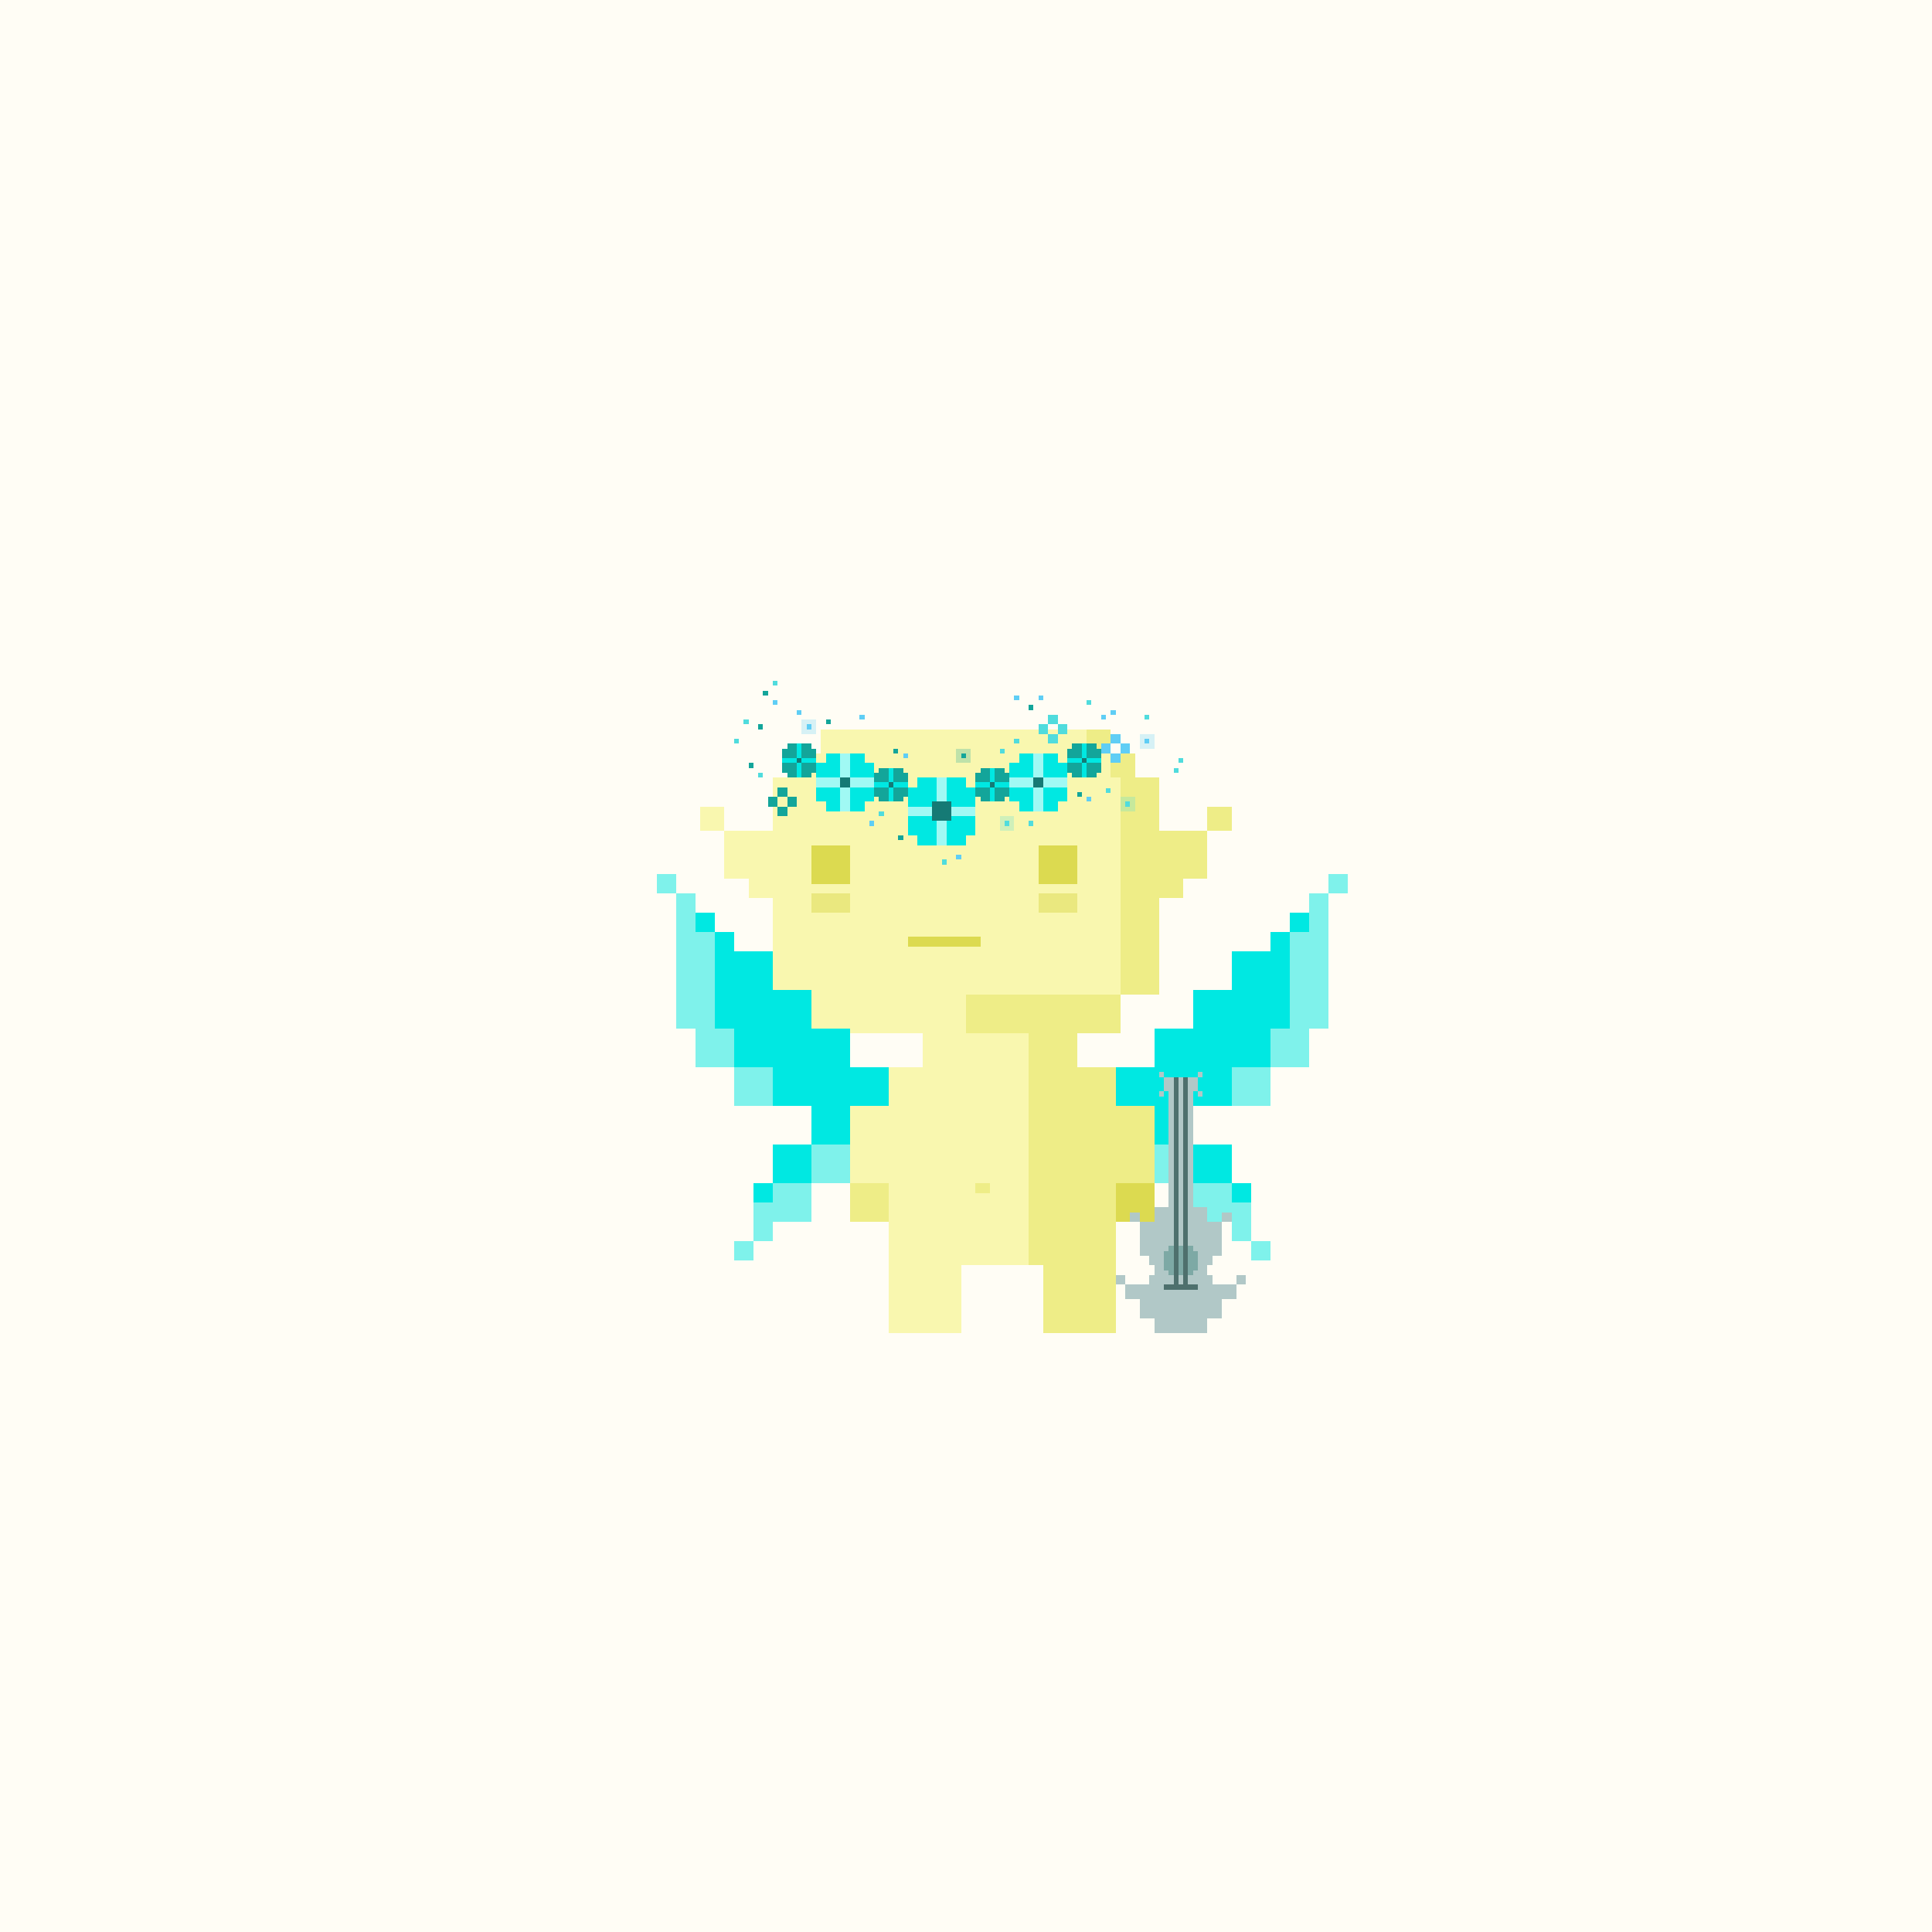 <svg xmlns="http://www.w3.org/2000/svg" viewBox="0 0 400 400">
  <defs>
    <style>.Body__cls-1{fill:#fffdf5}.Body__cls-2{fill:#f9f7af}.Body__cls-3,.Body__cls-4{fill:#dcda50}.Body__cls-4{opacity:0.5}.Body__cls-5{fill:#eeed87}</style>
  </defs>
  <g id="Body__Light_Fairy" data-name="Light Fairy" shape-rendering="crispEdges">
    <path class="Body__cls-1" d="M-2-2H403V402H-2z"/>
    <path class="Body__cls-2" d="M240 206 240 161 235 161 235 156 230 156 230 151 170 151 170 156 165 156 165 161 160 161 160 172 150 172 150 177 150 182 155 182 155 186 160 186 160 206 168 206 168 214 191 214 191 221 184 221 184 229 176 229 176 245 184 245 184 262 184 272 184 276 199 276 199 272 199 262 213 262 213 214 200 214 200 206 240 206zM145 167H150V172H145z"/>
    <path id="Body__Left_Eye" data-name="Left Eye" class="Body__cls-3" d="M168 175H176V183H168z"/>
    <path id="Body__Right_Eye" data-name="Right Eye" class="Body__cls-3" d="M215 175H223V183H215z"/>
    <path id="Body__Mouth" class="Body__cls-3" d="M188 194H203V196H188z"/>
    <path id="Body__Left_Cheek" data-name="Left Cheek" class="Body__cls-4" d="M168 185H176V189H168z"/>
    <path id="Body__Right_Cheek" data-name="Right Cheek" class="Body__cls-4" d="M215 185H223V189H215z"/>
    <path id="Body__Left_Shoe" data-name="Left Shoe" class="Body__cls-5" d="M176 245H184V253H176z"/>
    <path id="Body__Left_Hand" data-name="Left Hand" class="Body__cls-3" d="M231 245H239V253H231z"/>
    <path class="Body__cls-5" d="M250 167H255V172H250zM200 214 213 214 213 262 216 262 216 272 216 276 231 276 231 272 231 262 231 245 239 245 239 229 231 229 231 221 223 221 223 214 232 214 232 206 200 206 200 214zM240 161 235 161 235 156 230 156 230 161 232 161 232 206 240 206 240 186 245 186 245 182 250 182 250 177 250 172 240 172 240 161zM225 151H230V156H225zM202 245H205V247H202z"/>
  </g>
  <defs>
    <style>.Wings__cls-1,.Wings__cls-2{fill:#00e8e2}.Wings__cls-2{opacity:0.5}</style>
  </defs>
  <g id="Wings__Featherweight_Wings" data-name="Featherweight Wings" shape-rendering="crispEdges">
    <path class="Wings__cls-1" d="M247 237H255V245H247zM263 197 255 197 255 205 247 205 247 213 239 213 239 221 231 221 231 229 239 229 239 237 247 237 247 229 255 229 255 221 263 221 263 213 267 213 267 193 263 193 263 197zM255 245H259V249H255zM267 189H271V193H267zM176 221 176 213 168 213 168 205 160 205 160 197 152 197 152 193 148 193 148 213 152 213 152 221 160 221 160 229 168 229 168 237 176 237 176 229 184 229 184 221 176 221zM160 237H168V245H160zM156 245H160V249H156zM144 189H148V193H144z"/>
    <path class="Wings__cls-2" d="M152 221H160V229H152zM148 213 148 193 144 193 144 185 140 185 140 193 140 213 144 213 144 221 152 221 152 213 148 213zM136 181H140V185H136zM255 221H263V229H255zM275 181H279V185H275zM271 193 267 193 267 213 263 213 263 221 271 221 271 213 275 213 275 193 275 185 271 185 271 193zM239 237H247V245H239zM255 249 255 245 247 245 247 253 255 253 255 257 259 257 259 249 255 249zM259 257H263V261H259zM168 237H176V245H168zM160 249 156 249 156 257 160 257 160 253 168 253 168 245 160 245 160 249zM152 257H156V261H152z"/>
  </g>
  <defs>
    <style>.Accessory__cls-1{fill:#b1c8c7}.Accessory__cls-2{fill:#7da9a5}.Accessory__cls-3{fill:#4e706d}</style>
  </defs>
  <g id="Accessory__Acoustic_Guitar" data-name="Acoustic Guitar" shape-rendering="crispEdges">
    <path class="Accessory__cls-1" d="M251 266 251 264 250 264 250 262 251 262 251 260 253 260 253 253 250 253 250 250 247 250 247 226 248 226 248 223 241 223 241 226 242 226 242 250 239 250 239 253 236 253 236 260 238 260 238 262 239 262 239 264 238 264 238 266 236 266 233 266 233 269 236 269 236 273 239 273 239 276 250 276 250 273 253 273 253 269 256 269 256 266 253 266 251 266z"/>
    <path class="Accessory__cls-1" d="M240 226H241V227H240zM240 222H241V223H240zM248 222H249V223H248zM248 226H249V227H248zM231 264H233V266H231zM234 251H236V253H234zM256 264H258V266H256zM253 251H255V253H253z"/>
    <path class="Accessory__cls-2" d="M247 264 247 263 248 263 248 259 247 259 247 258 242 258 242 259 241 259 241 263 242 263 242 264 247 264z"/>
    <path class="Accessory__cls-3" d="M246 266 246 223 245 223 245 266 244 266 244 223 243 223 243 266 241 266 241 267 248 267 248 266 246 266z"/>
  </g>
  <defs>
    <style>.Flower_Crown__cls-1,.Flower_Crown__cls-2{fill:#13a59a}.Flower_Crown__cls-1,.Flower_Crown__cls-7,.Flower_Crown__cls-9{opacity:0.25}.Flower_Crown__cls-3{fill:#00e8e2}.Flower_Crown__cls-4{fill:#157a75}.Flower_Crown__cls-5{fill:#a0f9f4}.Flower_Crown__cls-6,.Flower_Crown__cls-7{fill:#50dcdd}.Flower_Crown__cls-8,.Flower_Crown__cls-9{fill:#5fcef5}</style>
  </defs>
  <g id="Flower_Crown__Water_Crown" data-name="Water Crown" shape-rendering="crispEdges">
    <path class="Flower_Crown__cls-1" d="M198 155H201V158H198z"/>
    <path class="Flower_Crown__cls-2" transform="translate(399 313) rotate(-180)" d="M199 156H200V157H199z"/>
    <path class="Flower_Crown__cls-2" d="M169 155 168 155 168 154 163 154 163 155 162 155 162 160 163 160 163 161 168 161 168 160 169 160 169 155z"/>
    <path class="Flower_Crown__cls-3" transform="translate(331 315) rotate(180)" d="M165 154H166V161H165z"/>
    <path class="Flower_Crown__cls-3" d="M162 157H169V158H162z"/>
    <path class="Flower_Crown__cls-4" transform="translate(331 315) rotate(180)" d="M165 157H166V158H165z"/>
    <path class="Flower_Crown__cls-2" d="M228 155 227 155 227 154 222 154 222 155 221 155 221 160 222 160 222 161 227 161 227 160 228 160 228 155z"/>
    <path class="Flower_Crown__cls-3" transform="translate(449 315) rotate(180)" d="M224 154H225V161H224z"/>
    <path class="Flower_Crown__cls-3" d="M221 157H228V158H221z"/>
    <path class="Flower_Crown__cls-4" transform="translate(449 315) rotate(180)" d="M224 157H225V158H224z"/>
    <path class="Flower_Crown__cls-2" d="M209 160 208 160 208 159 203 159 203 160 202 160 202 165 203 165 203 166 208 166 208 165 209 165 209 160z"/>
    <path class="Flower_Crown__cls-3" transform="translate(411 325) rotate(180)" d="M205 159H206V166H205z"/>
    <path class="Flower_Crown__cls-3" d="M202 162H209V163H202z"/>
    <path class="Flower_Crown__cls-4" transform="translate(411 325) rotate(180)" d="M205 162H206V163H205z"/>
    <path class="Flower_Crown__cls-2" d="M188 160 187 160 187 159 182 159 182 160 181 160 181 165 182 165 182 166 187 166 187 165 188 165 188 160z"/>
    <path class="Flower_Crown__cls-3" transform="translate(369 325) rotate(180)" d="M184 159H185V166H184z"/>
    <path class="Flower_Crown__cls-3" d="M181 162H188V163H181z"/>
    <path class="Flower_Crown__cls-4" transform="translate(369 325) rotate(180)" d="M184 162H185V163H184z"/>
    <path class="Flower_Crown__cls-3" d="M181 158 179 158 179 156 171 156 171 158 169 158 169 166 171 166 171 168 179 168 179 166 181 166 181 158z"/>
    <path class="Flower_Crown__cls-5" transform="translate(350 324) rotate(180)" d="M174 156H176V168H174z"/>
    <path class="Flower_Crown__cls-5" d="M169 161H181V163H169z"/>
    <path class="Flower_Crown__cls-4" transform="translate(350 324) rotate(180)" d="M174 161H176V163H174z"/>
    <path class="Flower_Crown__cls-3" d="M221 158 219 158 219 156 211 156 211 158 209 158 209 166 211 166 211 168 219 168 219 166 221 166 221 158z"/>
    <path class="Flower_Crown__cls-5" transform="translate(430 324) rotate(180)" d="M214 156H216V168H214z"/>
    <path class="Flower_Crown__cls-5" d="M209 161H221V163H209z"/>
    <path class="Flower_Crown__cls-4" transform="translate(430 324) rotate(180)" d="M214 161H216V163H214z"/>
    <path class="Flower_Crown__cls-3" d="M202 163 200 163 200 161 190 161 190 163 188 163 188 173 190 173 190 175 200 175 200 173 202 173 202 163z"/>
    <path class="Flower_Crown__cls-5" transform="translate(390 336) rotate(180)" d="M194 161H196V175H194z"/>
    <path class="Flower_Crown__cls-5" d="M188 167H202V169H188z"/>
    <path class="Flower_Crown__cls-4" transform="translate(390 336) rotate(180)" d="M193 166H197V170H193z"/>
    <path class="Flower_Crown__cls-2" d="M171 149H172V150H171zM223 164H224V165H223zM155 158H156V159H155zM185 155H186V156H185zM186 173H187V174H186zM158 143H159V144H158zM213 146H214V147H213zM157 150H158V151H157zM161 167H163V169H161zM163 165H165V167H163zM161 163H163V165H161zM159 165H161V167H159z"/>
    <path class="Flower_Crown__cls-6" d="M208 170H209V171H208z"/>
    <path class="Flower_Crown__cls-7" d="M207 169H210V172H207zM232 165H235V168H232z"/>
    <path class="Flower_Crown__cls-6" d="M233 166H234V167H233zM157 160H158V161H157zM160 141H161V142H160zM195 178H196V179H195zM225 145H226V146H225zM213 170H214V171H213zM210 153H211V154H210zM207 155H208V156H207zM154 149H155V150H154zM244 157H245V158H244zM243 159H244V160H243zM237 148H238V149H237zM152 153H153V154H152zM228.92 163.18H229.92V164.18H228.92zM182 168H183V169H182zM217 152H219V154H217zM219 150H221V152H219zM217 148H219V150H217zM215 150H217V152H215z"/>
    <path class="Flower_Crown__cls-8" transform="translate(475 307) rotate(-180)" d="M237 153H238V154H237z"/>
    <path class="Flower_Crown__cls-9" d="M236 152H239V155H236zM166 149H169V152H166z"/>
    <path class="Flower_Crown__cls-8" d="M167 150H168V151H167zM228 148H229V149H228zM165 147H166V148H165zM160 145H161V146H160zM187 156H188V157H187zM215 144H216V145H215zM210 144H211V145H210zM225 165H226V166H225zM230 147H231V148H230zM180 170H181V171H180zM198 177H199V178H198zM178 148H179V149H178zM230 156H232V158H230zM232 154H234V156H232zM230 152H232V154H230zM228 154H230V156H228z"/>
  </g>
</svg>